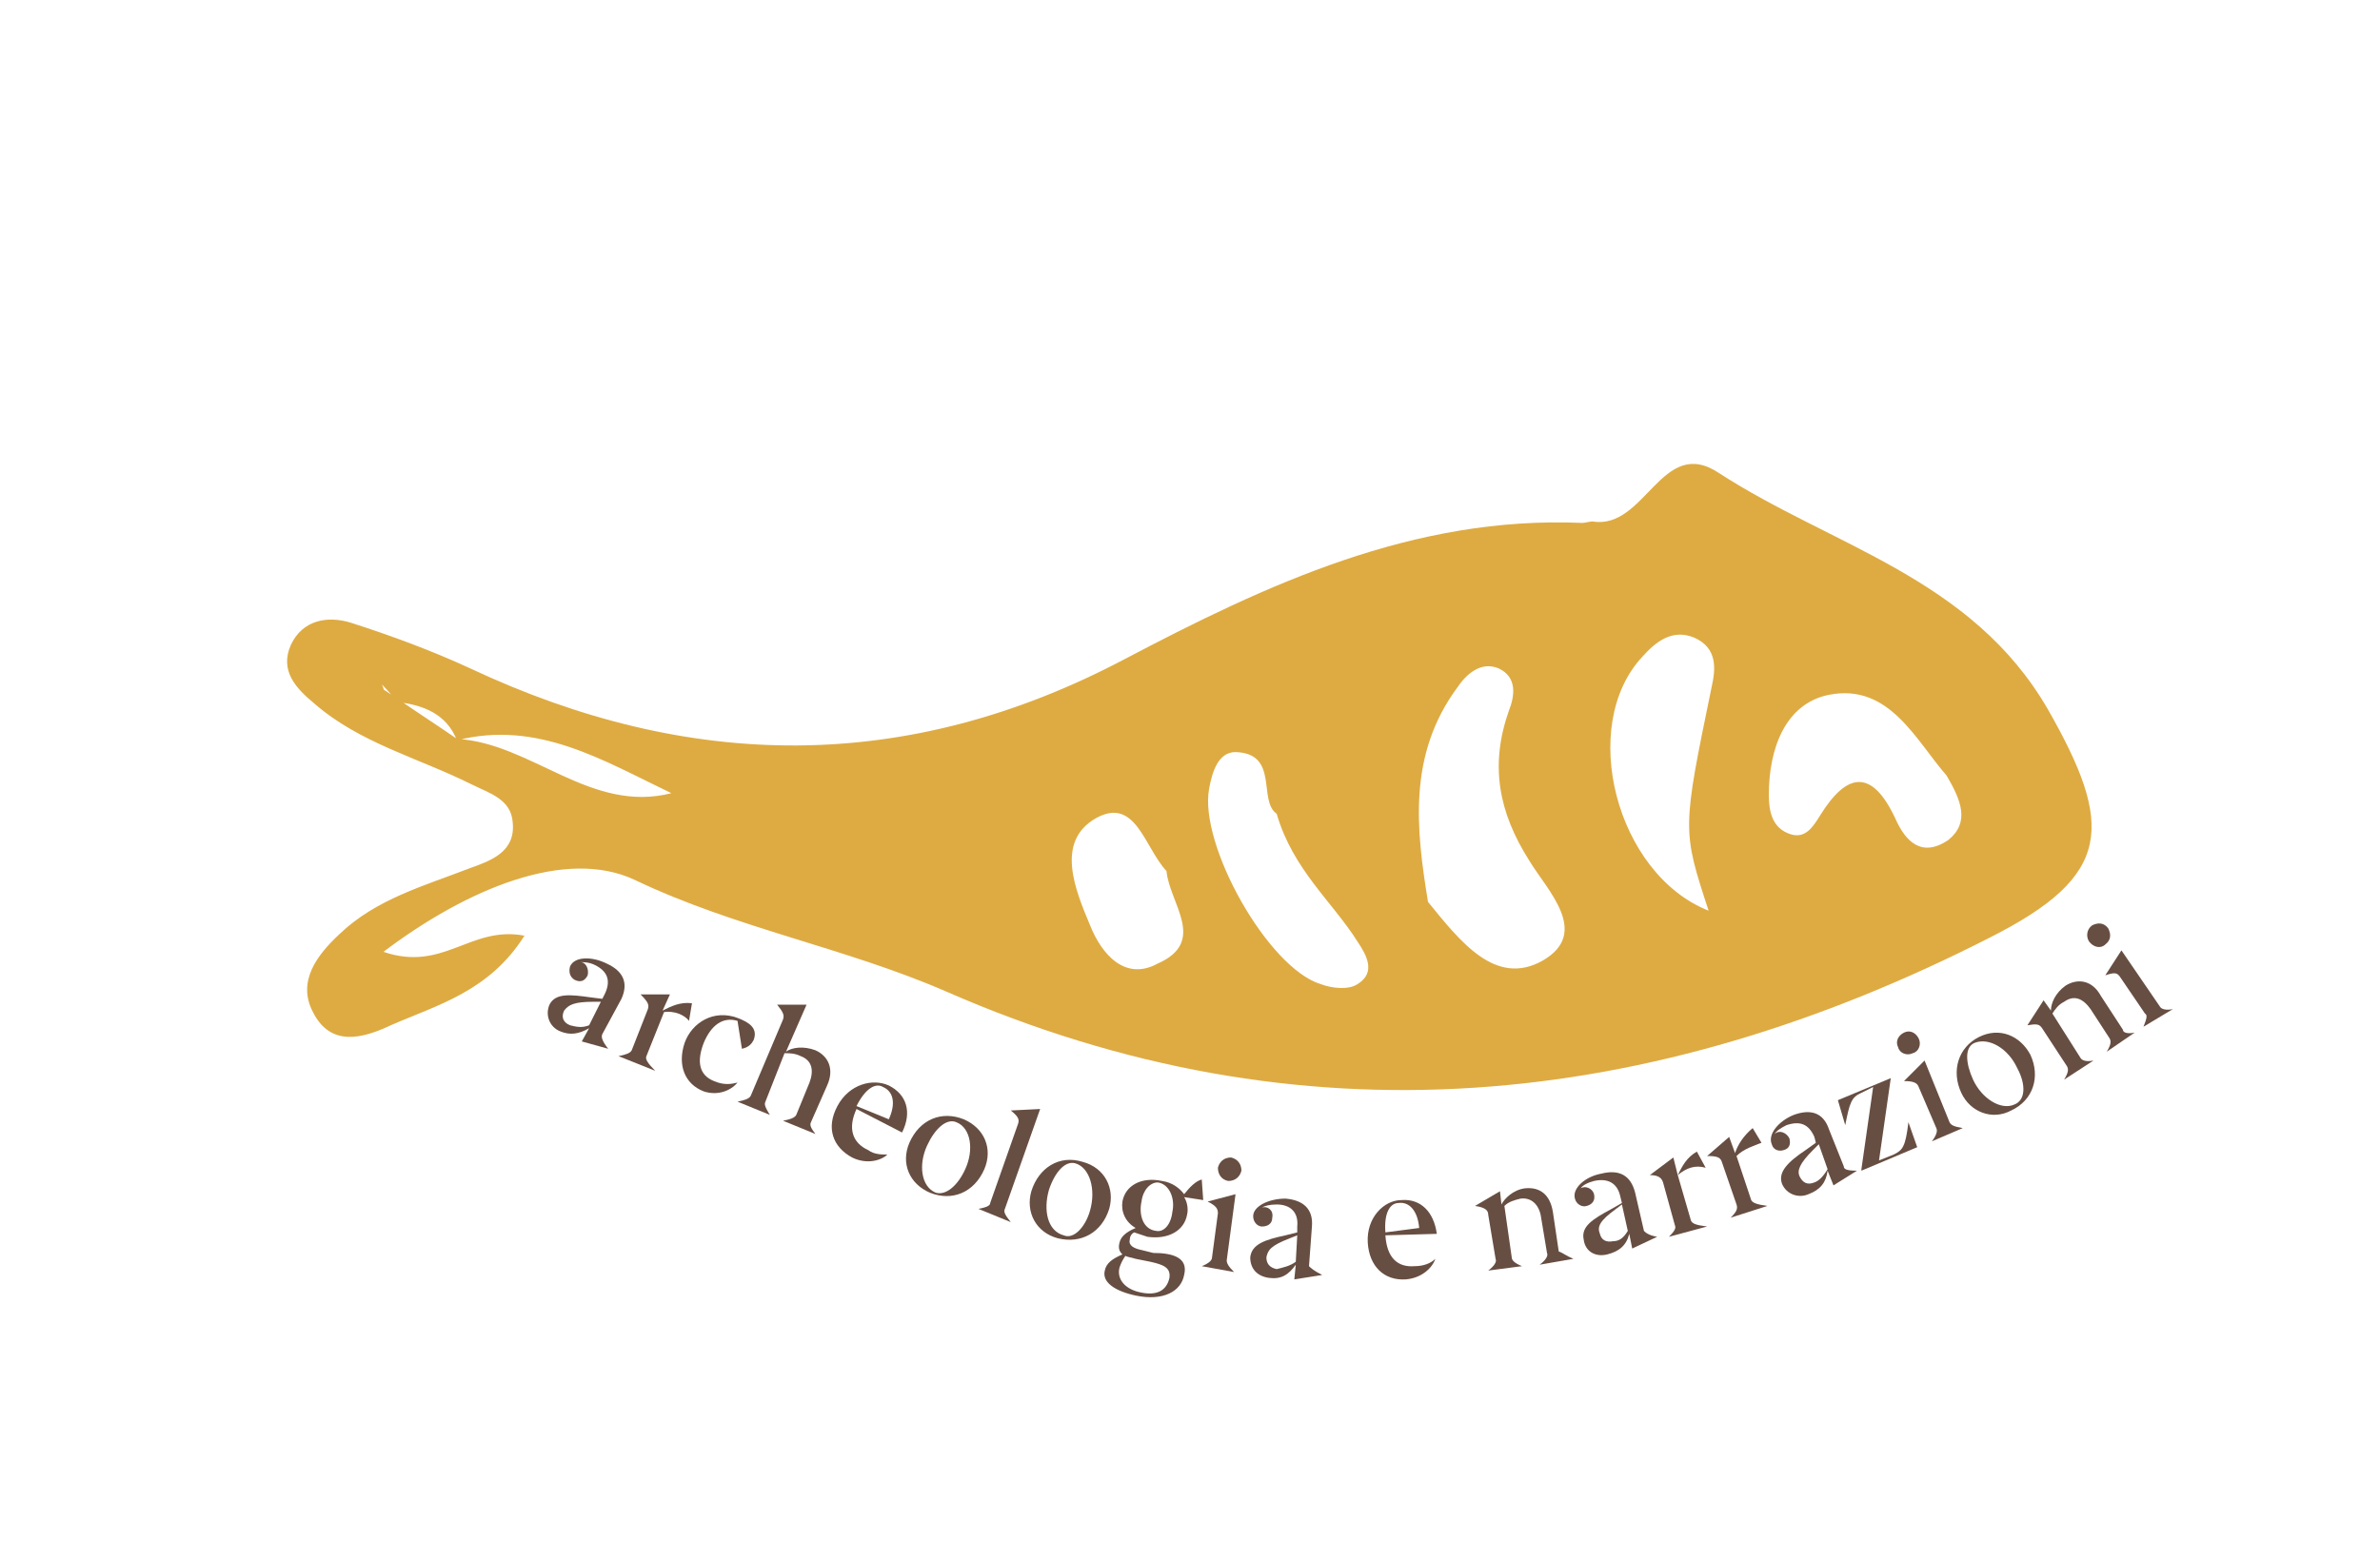 <?xml version="1.0" encoding="utf-8"?>
<!-- Generator: Adobe Illustrator 22.0.1, SVG Export Plug-In . SVG Version: 6.00 Build 0)  -->
<svg version="1.1" id="Livello_1" xmlns="http://www.w3.org/2000/svg" xmlns:xlink="http://www.w3.org/1999/xlink" x="0px" y="0px"
	 viewBox="0 0 162 106.3" style="enable-background:new 0 0 162 106.3;" xml:space="preserve">
<style type="text/css">
	.st0{fill:#D08E3F;}
	.st1{fill:#DEAB42;}
	.st2{fill:#674E42;}
	.st3{fill:none;stroke:#DEAB42;stroke-miterlimit:10;}
</style>
<g>
	<path class="st2" d="M41.4,71.4l-1.8-0.5l0.5-0.9c-0.7,0.4-1.3,0.5-2,0.2c-0.7-0.3-1-1.1-0.7-1.8c0.4-0.8,1.4-0.7,2.8-0.5L41,68
		l0.2-0.4c0.4-0.9,0.1-1.5-0.7-1.9c-0.4-0.2-0.8-0.2-1-0.2c0.4,0,0.6,0.5,0.5,0.9c-0.2,0.4-0.5,0.5-0.9,0.3
		c-0.3-0.2-0.4-0.5-0.3-0.9c0.3-0.7,1.5-0.7,2.5-0.2c1.1,0.5,1.5,1.3,1,2.4L41,70.4C40.9,70.6,41,70.9,41.4,71.4L41.4,71.4z
		 M40.1,69.8l0.8-1.6l-0.5,0c-1.3,0-1.7,0.2-2,0.6c-0.2,0.4-0.1,0.8,0.4,1C39.2,69.9,39.6,70,40.1,69.8z"/>
	<path class="st2" d="M45.2,68.9l-1.2,3c-0.1,0.2,0.1,0.5,0.6,1l0,0l-2.5-1l0,0c0.5-0.1,0.8-0.2,0.9-0.4l1.1-2.8
		c0.1-0.3,0-0.5-0.5-1l0,0l2,0l-0.5,1.1c0.6-0.3,1.2-0.6,2-0.5l-0.2,1.2C46.6,69.1,45.9,68.8,45.2,68.9z"/>
	<path class="st2" d="M46.6,71c0.5-1.4,2-2.3,3.6-1.7c0.8,0.3,1.4,0.7,1.1,1.5c-0.1,0.2-0.3,0.5-0.8,0.6l-0.3-1.9
		c-1-0.3-1.8,0.3-2.3,1.5c-0.5,1.3-0.3,2.2,0.7,2.6c0.7,0.3,1.2,0.2,1.6,0.1l0,0c-0.5,0.6-1.4,0.9-2.3,0.6
		C46.6,73.8,46.1,72.5,46.6,71z"/>
	<path class="st2" d="M55.5,77.2L55.5,77.2l-2.2-0.9l0,0c0.5-0.1,0.8-0.2,0.9-0.4l0.9-2.2c0.3-0.8,0.2-1.5-0.6-1.8
		c-0.4-0.2-0.8-0.2-1.1-0.2L52.1,75c-0.1,0.2,0,0.4,0.3,0.9l0,0L50.2,75l0,0c0.5-0.1,0.8-0.2,0.9-0.4l2.2-5.2c0.1-0.3,0-0.5-0.4-1
		l0,0l2,0l-1.4,3.2c0.4-0.3,1.2-0.4,2-0.1c0.9,0.4,1.3,1.3,0.8,2.4l-1.1,2.5C55.1,76.6,55.2,76.8,55.5,77.2z"/>
	<path class="st2" d="M60.4,78.6L60.4,78.6C60,79,59,79.3,58,78.8c-1.3-0.7-1.8-2-1-3.5c0.8-1.5,2.4-1.9,3.5-1.4
		c1.2,0.6,1.6,1.8,0.9,3.2l-3.1-1.6c-0.6,1.3-0.3,2.3,0.8,2.8C59.5,78.6,60,78.6,60.4,78.6z M58.3,75.3l2.2,0.9
		c0.5-1.1,0.3-1.9-0.4-2.2C59.6,73.7,58.9,74.1,58.3,75.3z"/>
	<path class="st2" d="M61.9,77.8c0.7-1.6,2.2-2.2,3.7-1.6c1.4,0.6,2,2,1.4,3.4c-0.7,1.6-2.2,2.2-3.7,1.6
		C61.9,80.6,61.3,79.2,61.9,77.8z M65.7,79.6c0.6-1.3,0.4-2.8-0.6-3.2c-0.7-0.3-1.5,0.5-2,1.6c-0.6,1.3-0.4,2.8,0.6,3.2
		C64.4,81.4,65.2,80.7,65.7,79.6z"/>
	<path class="st2" d="M66.6,82.3c0.5-0.1,0.8-0.2,0.8-0.4l1.9-5.4c0.1-0.3,0-0.5-0.5-0.9l0,0l2-0.1l-2.4,6.8c-0.1,0.2,0,0.4,0.4,0.9
		l0,0L66.6,82.3L66.6,82.3z"/>
	<path class="st2" d="M70.2,81.1c0.5-1.6,1.9-2.5,3.5-2c1.5,0.4,2.2,1.8,1.8,3.2c-0.5,1.6-1.9,2.4-3.5,2
		C70.5,83.9,69.8,82.5,70.2,81.1z M74.2,82.4c0.4-1.4,0-2.9-1-3.2c-0.7-0.2-1.4,0.6-1.8,1.8c-0.4,1.4-0.1,2.8,1,3.1
		C73.1,84.4,73.9,83.5,74.2,82.4z"/>
	<path class="st2" d="M80.6,86.8c-0.2,1.1-1.4,1.8-3.3,1.4c-1.4-0.3-2.3-0.9-2.1-1.7c0.1-0.5,0.5-0.8,1.2-1.1
		c-0.2-0.2-0.3-0.4-0.2-0.8c0.1-0.4,0.4-0.7,1.1-1c-0.7-0.4-1-1.1-0.9-1.8c0.2-1.1,1.3-1.7,2.7-1.4c0.7,0.1,1.2,0.5,1.5,0.9
		c0.4-0.5,0.8-0.9,1.2-1l0.1,1.4l-1.3-0.2c0.2,0.3,0.3,0.8,0.2,1.2c-0.2,1.1-1.3,1.7-2.7,1.5c-0.3-0.1-0.6-0.2-0.9-0.3
		c-0.2,0.1-0.3,0.3-0.3,0.5c-0.1,0.4,0.3,0.6,0.8,0.7l0.8,0.2C79.8,85.3,80.9,85.6,80.6,86.8z M79.6,87c0.1-0.7-0.4-0.9-1.3-1.1
		l-1-0.2c-0.3-0.1-0.5-0.1-0.7-0.2c-0.2,0.3-0.3,0.5-0.4,0.8c-0.2,0.8,0.4,1.5,1.5,1.7C78.7,88.2,79.4,87.9,79.6,87z M77.7,81.8
		c-0.2,0.9,0.1,1.9,1,2c0.5,0.1,1-0.4,1.1-1.3c0.2-0.9-0.2-1.9-1-2C78.3,80.5,77.8,81,77.7,81.8z"/>
	<path class="st2" d="M81.8,86.2c0.5-0.2,0.7-0.4,0.7-0.6l0.4-3c0-0.3-0.1-0.5-0.7-0.8l0,0l1.9-0.5l-0.6,4.5c0,0.2,0.1,0.4,0.5,0.8
		l0,0L81.8,86.2L81.8,86.2z M82.9,79.5c0.1-0.4,0.4-0.7,0.9-0.7c0.4,0.1,0.7,0.4,0.7,0.9c-0.1,0.4-0.4,0.7-0.9,0.7
		C83.1,80.3,82.9,79.9,82.9,79.5z"/>
	<path class="st2" d="M90,86.8l-1.9,0.3l0.1-1c-0.5,0.7-1,1-1.8,0.9c-0.8-0.1-1.3-0.6-1.3-1.4c0.1-0.9,1-1.2,2.4-1.5l0.8-0.2l0-0.4
		c0.1-1-0.5-1.5-1.4-1.5c-0.5,0-0.8,0.1-1,0.2c0.4-0.1,0.8,0.2,0.7,0.7c0,0.4-0.3,0.6-0.7,0.6c-0.3,0-0.6-0.3-0.6-0.7
		c0-0.7,1.1-1.2,2.2-1.2c1.2,0.1,1.9,0.7,1.8,1.9l-0.2,2.7C89.2,86.3,89.4,86.5,90,86.8L90,86.8z M88.2,85.9l0.1-1.8l-0.5,0.2
		c-1.3,0.5-1.5,0.8-1.6,1.3c0,0.4,0.2,0.7,0.7,0.8C87.3,86.3,87.8,86.2,88.2,85.9z"/>
	<path class="st2" d="M97.7,85.7L97.7,85.7c-0.2,0.6-0.9,1.3-2,1.4c-1.5,0.1-2.5-0.9-2.6-2.5c-0.1-1.7,1.1-2.9,2.3-2.9
		c1.3-0.1,2.2,0.8,2.4,2.3l-3.5,0.1c0.1,1.5,0.8,2.2,2,2.1C96.9,86.2,97.4,86,97.7,85.7z M94.3,83.9l2.3-0.3
		c-0.1-1.2-0.7-1.8-1.4-1.7C94.6,81.9,94.2,82.6,94.3,83.9z"/>
	<path class="st2" d="M107.1,85.7L107.1,85.7l-2.3,0.4l0,0c0.4-0.3,0.6-0.6,0.5-0.8l-0.4-2.4c-0.1-0.8-0.6-1.4-1.4-1.3
		c-0.4,0.1-0.8,0.2-1.1,0.5l0.5,3.5c0,0.2,0.2,0.4,0.7,0.6l0,0l-2.3,0.3l0,0c0.4-0.3,0.6-0.6,0.5-0.8l-0.5-3c0-0.3-0.2-0.5-0.9-0.6
		l0,0l1.7-1l0.1,0.9c0.2-0.4,0.8-1,1.6-1.1c1-0.1,1.7,0.4,1.9,1.6l0.4,2.7C106.4,85.3,106.6,85.5,107.1,85.7z"/>
	<path class="st2" d="M112.8,84.2l-1.7,0.8l-0.2-1c-0.2,0.8-0.7,1.2-1.5,1.4c-0.8,0.2-1.5-0.2-1.6-1c-0.2-0.9,0.6-1.4,1.9-2.1
		l0.7-0.4l-0.1-0.4c-0.2-1-0.9-1.3-1.8-1.1c-0.4,0.1-0.8,0.3-0.9,0.5c0.3-0.2,0.8,0,0.9,0.4c0.1,0.4-0.1,0.7-0.5,0.8
		c-0.3,0.1-0.7-0.1-0.8-0.5c-0.2-0.7,0.7-1.5,1.8-1.7c1.2-0.3,2,0.1,2.3,1.3l0.6,2.6C112,83.9,112.2,84.1,112.8,84.2L112.8,84.2z
		 M110.8,83.8l-0.4-1.8l-0.4,0.3c-1.1,0.8-1.3,1.2-1.1,1.7c0.1,0.4,0.4,0.6,0.9,0.5C110.2,84.5,110.5,84.3,110.8,83.8z"/>
	<path class="st2" d="M114.2,80l0.9,3.1c0.1,0.2,0.3,0.3,1.1,0.4l0,0l-2.6,0.7l0,0c0.4-0.4,0.5-0.6,0.4-0.8l-0.8-2.9
		c-0.1-0.3-0.3-0.5-0.9-0.5l0,0l1.6-1.2l0.3,1.2c0.3-0.6,0.6-1.2,1.3-1.6l0.6,1.1C115.4,79.3,114.8,79.5,114.2,80z"/>
	<path class="st2" d="M118.2,78.7l1,3c0.1,0.2,0.4,0.3,1.1,0.4l0,0l-2.5,0.8l0,0c0.4-0.4,0.5-0.6,0.4-0.9l-1-2.9
		c-0.1-0.3-0.3-0.4-1-0.4l0,0l1.5-1.3l0.4,1.1c0.2-0.6,0.6-1.2,1.2-1.7l0.6,1C119.4,78,118.7,78.2,118.2,78.7z"/>
	<path class="st2" d="M126.4,79.7l-1.6,1l-0.4-1c-0.1,0.8-0.5,1.3-1.3,1.6c-0.7,0.3-1.5,0-1.8-0.7c-0.3-0.8,0.4-1.5,1.6-2.3l0.7-0.5
		l-0.1-0.4c-0.4-0.9-1-1.1-1.9-0.8c-0.4,0.2-0.7,0.4-0.8,0.6c0.3-0.3,0.8-0.1,1,0.3c0.1,0.4,0,0.7-0.4,0.8c-0.3,0.1-0.7,0-0.8-0.4
		c-0.3-0.7,0.5-1.6,1.5-2c1.1-0.4,2-0.2,2.4,1l1,2.5C125.5,79.6,125.7,79.7,126.4,79.7L126.4,79.7z M124.4,79.6l-0.6-1.7l-0.4,0.4
		c-0.9,0.9-1.1,1.4-0.9,1.8c0.2,0.4,0.5,0.6,1,0.4C123.8,80.4,124.1,80.1,124.4,79.6z"/>
	<path class="st2" d="M128.7,73.4l-0.8,5.6l1-0.4c0.6-0.3,0.8-0.5,1-2.2l0,0l0.6,1.7l-3.8,1.6l0-0.1l0.8-5.6l-0.8,0.4
		c-0.7,0.3-0.8,0.7-1.1,2.2l0,0l-0.5-1.7l3.6-1.5L128.7,73.4z"/>
	<path class="st2" d="M129.2,71.3c-0.2-0.4,0-0.8,0.4-1c0.4-0.2,0.8,0,1,0.4c0.2,0.4,0,0.9-0.4,1C129.8,71.9,129.3,71.7,129.2,71.3z
		 M131.5,77.7c0.3-0.4,0.4-0.7,0.3-0.9l-1.2-2.8c-0.1-0.3-0.4-0.4-1-0.4l0,0l1.4-1.4l1.7,4.2c0.1,0.2,0.3,0.3,0.9,0.4l0,0
		L131.5,77.7L131.5,77.7z"/>
	<path class="st2" d="M133.5,74.4c-0.7-1.5-0.2-3.1,1.2-3.8c1.4-0.7,2.8-0.1,3.5,1.2c0.7,1.5,0.2,3.1-1.3,3.8
		C135.6,76.3,134.1,75.7,133.5,74.4z M137.3,72.7c-0.6-1.3-1.9-2.1-2.9-1.7c-0.7,0.3-0.6,1.4-0.1,2.5c0.6,1.3,1.9,2.1,2.8,1.7
		C137.9,74.9,137.9,73.8,137.3,72.7z"/>
	<path class="st2" d="M145.3,70.3L145.3,70.3l-1.9,1.3l0,0c0.3-0.5,0.3-0.7,0.2-0.9l-1.3-2c-0.5-0.7-1.1-1-1.8-0.5
		c-0.4,0.2-0.6,0.5-0.8,0.8l1.9,3c0.1,0.2,0.4,0.3,0.9,0.2l0,0l-2,1.3l0,0c0.3-0.5,0.3-0.7,0.2-0.9L139,70c-0.2-0.3-0.4-0.3-1-0.2
		l0,0l1.1-1.7l0.5,0.7c0-0.5,0.3-1.2,1-1.7c0.8-0.5,1.8-0.4,2.4,0.7l1.5,2.3C144.5,70.3,144.8,70.4,145.3,70.3z"/>
	<path class="st2" d="M142.2,64.1c-0.2-0.3-0.2-0.8,0.2-1.1c0.4-0.2,0.8-0.2,1.1,0.2c0.2,0.4,0.2,0.8-0.2,1.1
		C143,64.6,142.5,64.5,142.2,64.1z M145.9,69.9c0.2-0.5,0.3-0.8,0.1-0.9l-1.7-2.5c-0.2-0.3-0.4-0.3-1-0.1l0,0l1.1-1.7l2.6,3.8
		c0.1,0.2,0.4,0.3,0.9,0.2l0,0L145.9,69.9L145.9,69.9z"/>
</g>
<path class="st1" d="M35.7,63.7c-2.4,3.8-5.9,4.7-9.1,6.1c-1.9,0.9-4.1,1.5-5.3-0.9c-1.1-2.1,0.3-3.9,1.8-5.3
	c2.5-2.4,5.8-3.3,8.9-4.5c1.4-0.5,3.1-1.1,2.9-3.1c-0.1-1.6-1.6-2-2.8-2.6c-3.6-1.8-7.6-2.8-10.7-5.5c-1.2-1-2.4-2.2-1.6-4
	c0.8-1.7,2.5-2,4.1-1.5c2.8,0.9,5.5,1.9,8.1,3.1c14.9,7,29.7,7.2,44.5-0.6c9.7-5.1,19.7-9.8,31.2-9.3c0.2,0,0.5-0.1,0.7-0.1
	c3.6,0.6,4.7-5.9,8.6-3.3c7.7,5,17.2,7.1,22.4,16.1c4.5,7.9,4.4,11.3-3.9,15.5c-23.1,11.8-46.9,14.3-71.1,3.7
	c-6.9-3-14.3-4.3-21.2-7.6c-4.7-2.2-11.4,0.6-17.1,4.9C30.2,66.2,32,63,35.7,63.7z M27.1,47.8c-0.4-0.4-0.7-0.8-1.1-1.2
	c0.1,0.2,0.1,0.4,0.2,0.4c0.3,0.2,0.6,0.4,0.9,0.6c1.3,0.9,2.7,1.8,4,2.7c5.1,0.3,9.1,5.1,14.6,3.7c-4.6-2.2-9.1-5-14.6-3.6
	C30.4,48.6,28.8,48,27.1,47.8z M97.2,61.4c2.2,2.7,4.6,5.8,7.8,4c3.3-1.9,0.3-4.8-0.9-6.8c-2.1-3.3-2.7-6.5-1.4-10.2
	c0.4-1,0.6-2.3-0.7-2.9c-1.2-0.5-2.2,0.4-2.8,1.3C95.8,51.4,96.4,56.5,97.2,61.4z M132.5,52.8c-2.1-2.4-3.9-6.3-8-5.5
	c-3,0.6-4.1,3.7-4.1,6.8c0,1.1,0.2,2.3,1.5,2.7c1,0.3,1.5-0.5,2-1.3c1.8-2.9,3.5-3.2,5.1,0.2c0.7,1.6,1.8,2.7,3.6,1.5
	C134.1,56,133.5,54.5,132.5,52.8z M86.9,55.4c-1.3-0.9,0.2-4.1-2.8-4.2c-1.2,0-1.6,1.4-1.8,2.5c-0.7,3.8,4,12.2,7.6,13.3
	c0.8,0.3,1.9,0.4,2.5,0c1.3-0.8,0.6-2,0-2.9C90.7,61.4,88,59.2,86.9,55.4z M116.3,62c-1.8-5.5-1.8-5.5,0.2-15.2
	c0.3-1.3,0.4-2.7-1.2-3.4c-1.5-0.6-2.6,0.3-3.5,1.3C107.4,49.4,110,59.5,116.3,62z M79.4,59.3c-1.5-1.6-2.1-5.1-4.8-3.6
	c-2.8,1.6-1.4,4.9-0.4,7.3c0.8,2,2.4,3.8,4.6,2.6C82.2,64.1,79.6,61.5,79.4,59.3z"/>
</svg>
